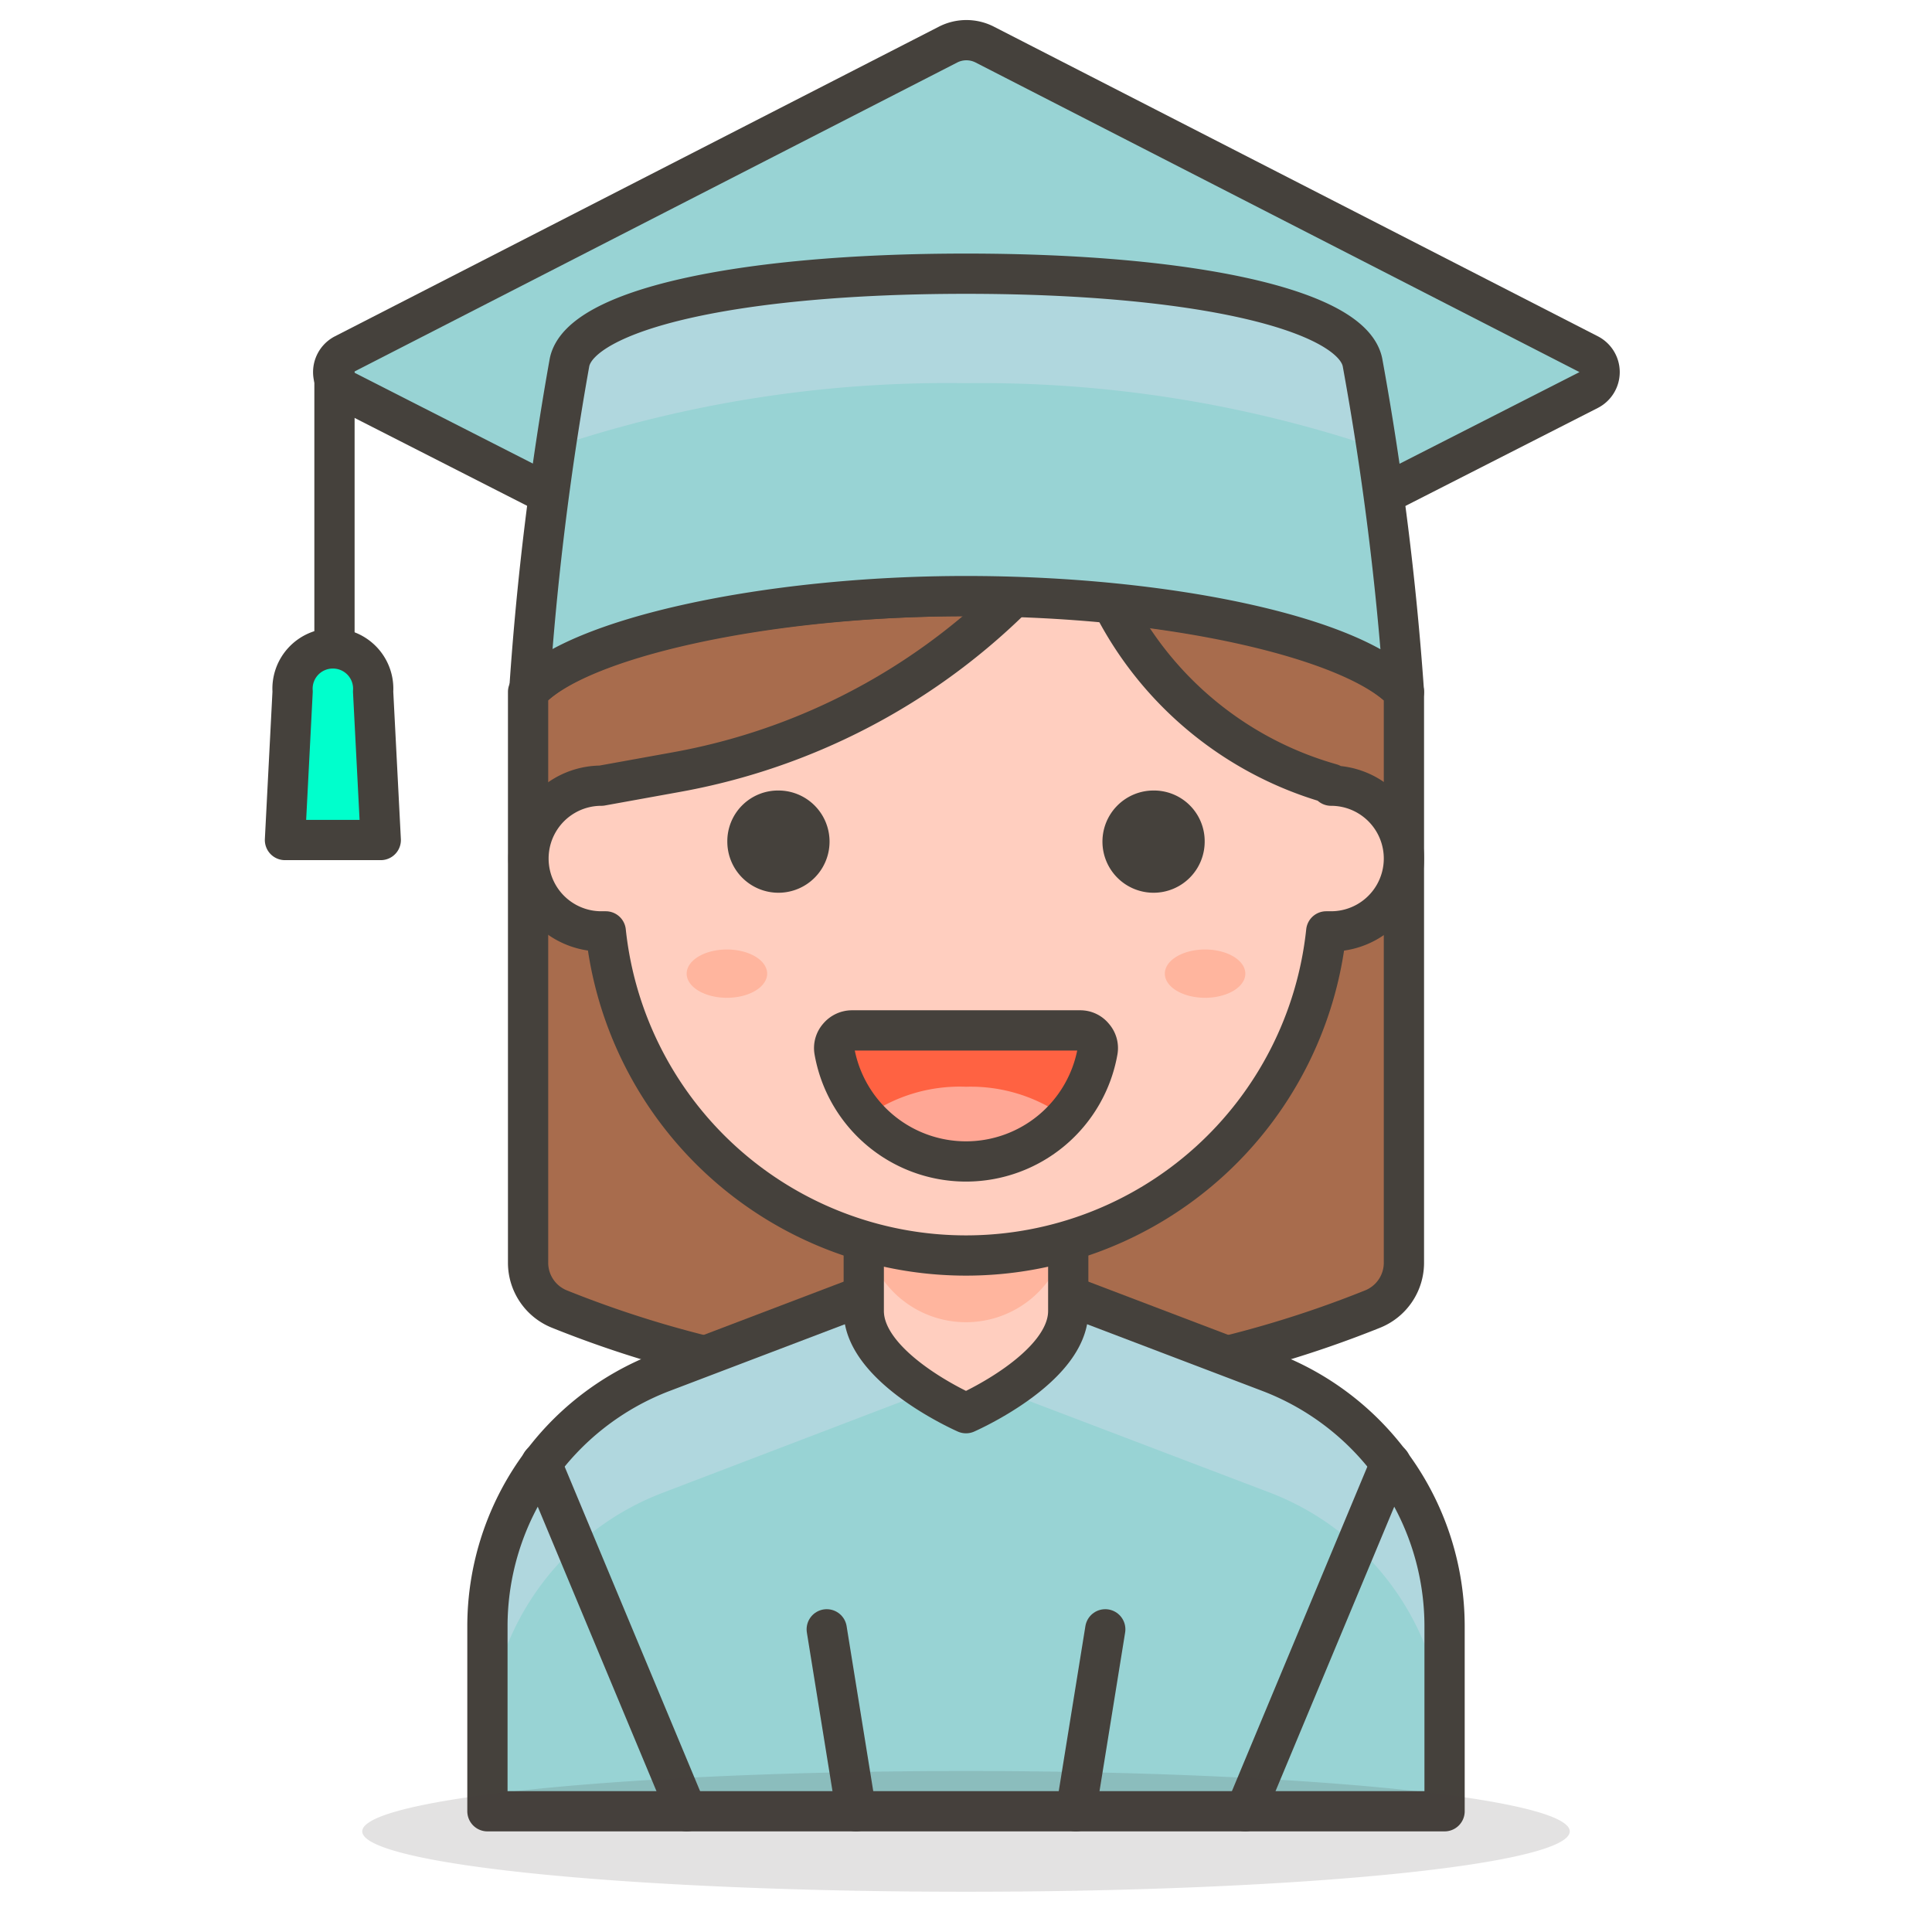 <?xml version="1.0" encoding="UTF-8"?> <svg xmlns="http://www.w3.org/2000/svg" viewBox="0 0 48 48" height="250" width="250"> <path d="M23.55,17.33l-15-7.64a.5.5,0,0,1,0-.89l15-7.69a1,1,0,0,1,.92,0l15,7.69a.5.5,0,0,1,0,.89l-15,7.64A1,1,0,0,1,23.55,17.33Z" fill="#98d3d4" stroke="#45413c" stroke-linecap="round" stroke-linejoin="round"></path> <path d="M8.31 9.24L8.31 17.19" fill="none" stroke="#45413c" stroke-linecap="round" stroke-linejoin="round"></path> <path d="M9.27,17.18a1,1,0,0,0-1-1.07,1,1,0,0,0-1,1.07l-.19,3.69H9.46Z" fill="#00ffcc" stroke="#45413c" stroke-linecap="round" stroke-linejoin="round"></path> <path d="M24,14.81c-5,0-9.65,1-10.88,2.38V31.38a1.24,1.24,0,0,0,.77,1.14h0a27.09,27.09,0,0,0,20.22,0h0a1.24,1.24,0,0,0,.77-1.14V17.19C33.65,15.86,29,14.81,24,14.81Z" fill="#a86c4d" stroke="#45413c" stroke-linecap="round" stroke-linejoin="round"></path> <path d="M31.54,34.09,24,31.22l-7.54,2.87a6.76,6.76,0,0,0-4.35,6.31V45H35.89V40.4A6.76,6.76,0,0,0,31.54,34.09Z" fill="#98d3d4"></path> <path d="M31.54,34.09,24,31.22l-7.54,2.87a6.76,6.76,0,0,0-4.35,6.31v3a6.76,6.76,0,0,1,4.35-6.31L24,34.21l7.54,2.87a6.76,6.76,0,0,1,4.35,6.31v-3A6.76,6.76,0,0,0,31.54,34.09Z" fill="#b0d7de"></path> <path d="M31.54,34.09,24,31.22l-7.54,2.87a6.76,6.76,0,0,0-4.35,6.31V45H35.89V40.4A6.76,6.76,0,0,0,31.54,34.09Z" fill="none" stroke="#45413c" stroke-linecap="round" stroke-linejoin="round"></path> <path d="M24,35.11h0S21.46,34,21.46,32.57V29.72A2.54,2.54,0,0,1,24,27.17h0a2.54,2.54,0,0,1,2.54,2.55v2.85C26.54,34,24,35.11,24,35.11Z" fill="#ffcebf"></path> <path d="M24,27.17a2.54,2.54,0,0,0-2.54,2.54v.6a2.54,2.54,0,0,0,5.08,0v-.59A2.54,2.54,0,0,0,24,27.17Z" fill="#ffb59e"></path> <path d="M24,35.11h0S21.46,34,21.46,32.57V29.72A2.54,2.54,0,0,1,24,27.17h0a2.54,2.54,0,0,1,2.54,2.55v2.85C26.54,34,24,35.11,24,35.11Z" fill="none" stroke="#45413c" stroke-linecap="round" stroke-linejoin="round"></path> <path d="M13.45 36.35L17.06 45" fill="none" stroke="#45413c" stroke-linecap="round" stroke-linejoin="round"></path> <path d="M34.55 36.35L30.94 45" fill="none" stroke="#45413c" stroke-linecap="round" stroke-linejoin="round"></path> <path d="M20.54 40.48L21.27 45" fill="none" stroke="#45413c" stroke-linecap="round" stroke-linejoin="round"></path> <path d="M27.46 40.48L26.73 45" fill="none" stroke="#45413c" stroke-linecap="round" stroke-linejoin="round"></path> <path d="M9.000 45.500 A15 1.5 0 1 0 39.000 45.500 A15 1.5 0 1 0 9.000 45.500 Z" fill="#45413c" opacity=".15"></path> <path d="M33.07,19.47a8.77,8.77,0,0,1-5.68-5L26.77,13a15.92,15.92,0,0,1-9.95,6.18l-1.88.34a1.81,1.81,0,1,0,0,3.62h.11a9,9,0,0,0,17.9,0h.12a1.81,1.81,0,1,0,0-3.62Z" fill="#ffcebf" stroke="#45413c" stroke-linecap="round" stroke-linejoin="round"></path> <path d="M18.57,20.91a.77.77,0,1,0,.77-.77A.76.76,0,0,0,18.57,20.91Z" fill="#45413c" stroke="#45413c" stroke-linecap="round" stroke-linejoin="round"></path> <path d="M29.43,20.91a.77.77,0,1,1-.77-.77A.76.76,0,0,1,29.43,20.91Z" fill="#45413c" stroke="#45413c" stroke-linecap="round" stroke-linejoin="round"></path> <path d="M21.16,25.6a.44.44,0,0,0-.33.16.42.42,0,0,0-.1.35,3.32,3.32,0,0,0,6.54,0,.42.42,0,0,0-.1-.35.42.42,0,0,0-.33-.16Z" fill="#ff6242"></path> <path d="M24,27a4,4,0,0,0-2.52.77,3.36,3.36,0,0,0,5,0A4,4,0,0,0,24,27Z" fill="#ffa694"></path> <path d="M21.16,25.6a.44.44,0,0,0-.33.16.42.42,0,0,0-.1.35,3.32,3.32,0,0,0,6.54,0,.42.42,0,0,0-.1-.35.42.42,0,0,0-.33-.16Z" fill="none" stroke="#45413c" stroke-linecap="round" stroke-linejoin="round"></path> <path d="M17.060 24.190 A1 0.6 0 1 0 19.060 24.190 A1 0.6 0 1 0 17.060 24.190 Z" fill="#ffb59e"></path> <path d="M28.940 24.190 A1 0.6 0 1 0 30.940 24.190 A1 0.6 0 1 0 28.940 24.190 Z" fill="#ffb59e"></path> <path d="M33.85,9c-.27-1.29-4.12-2.2-9.85-2.2s-9.58.91-9.85,2.2a74.6,74.6,0,0,0-1,8.16C14.35,15.86,19,14.81,24,14.81s9.65,1,10.88,2.38A74.6,74.6,0,0,0,33.85,9Z" fill="#98d3d4"></path> <path d="M24,9.52a30.74,30.74,0,0,1,10.2,1.61C34,9.91,33.85,9,33.85,9c-.27-1.29-4.12-2.2-9.85-2.2s-9.58.91-9.85,2.2c0,0-.16.88-.35,2.1A30.74,30.74,0,0,1,24,9.52Z" fill="#b0d7de"></path> <path d="M33.85,9c-.27-1.29-4.12-2.2-9.85-2.2s-9.58.91-9.85,2.2a74.6,74.6,0,0,0-1,8.16C14.35,15.86,19,14.81,24,14.81s9.65,1,10.88,2.38A74.6,74.6,0,0,0,33.85,9Z" fill="none" stroke="#45413c" stroke-linecap="round" stroke-linejoin="round"></path> </svg> 